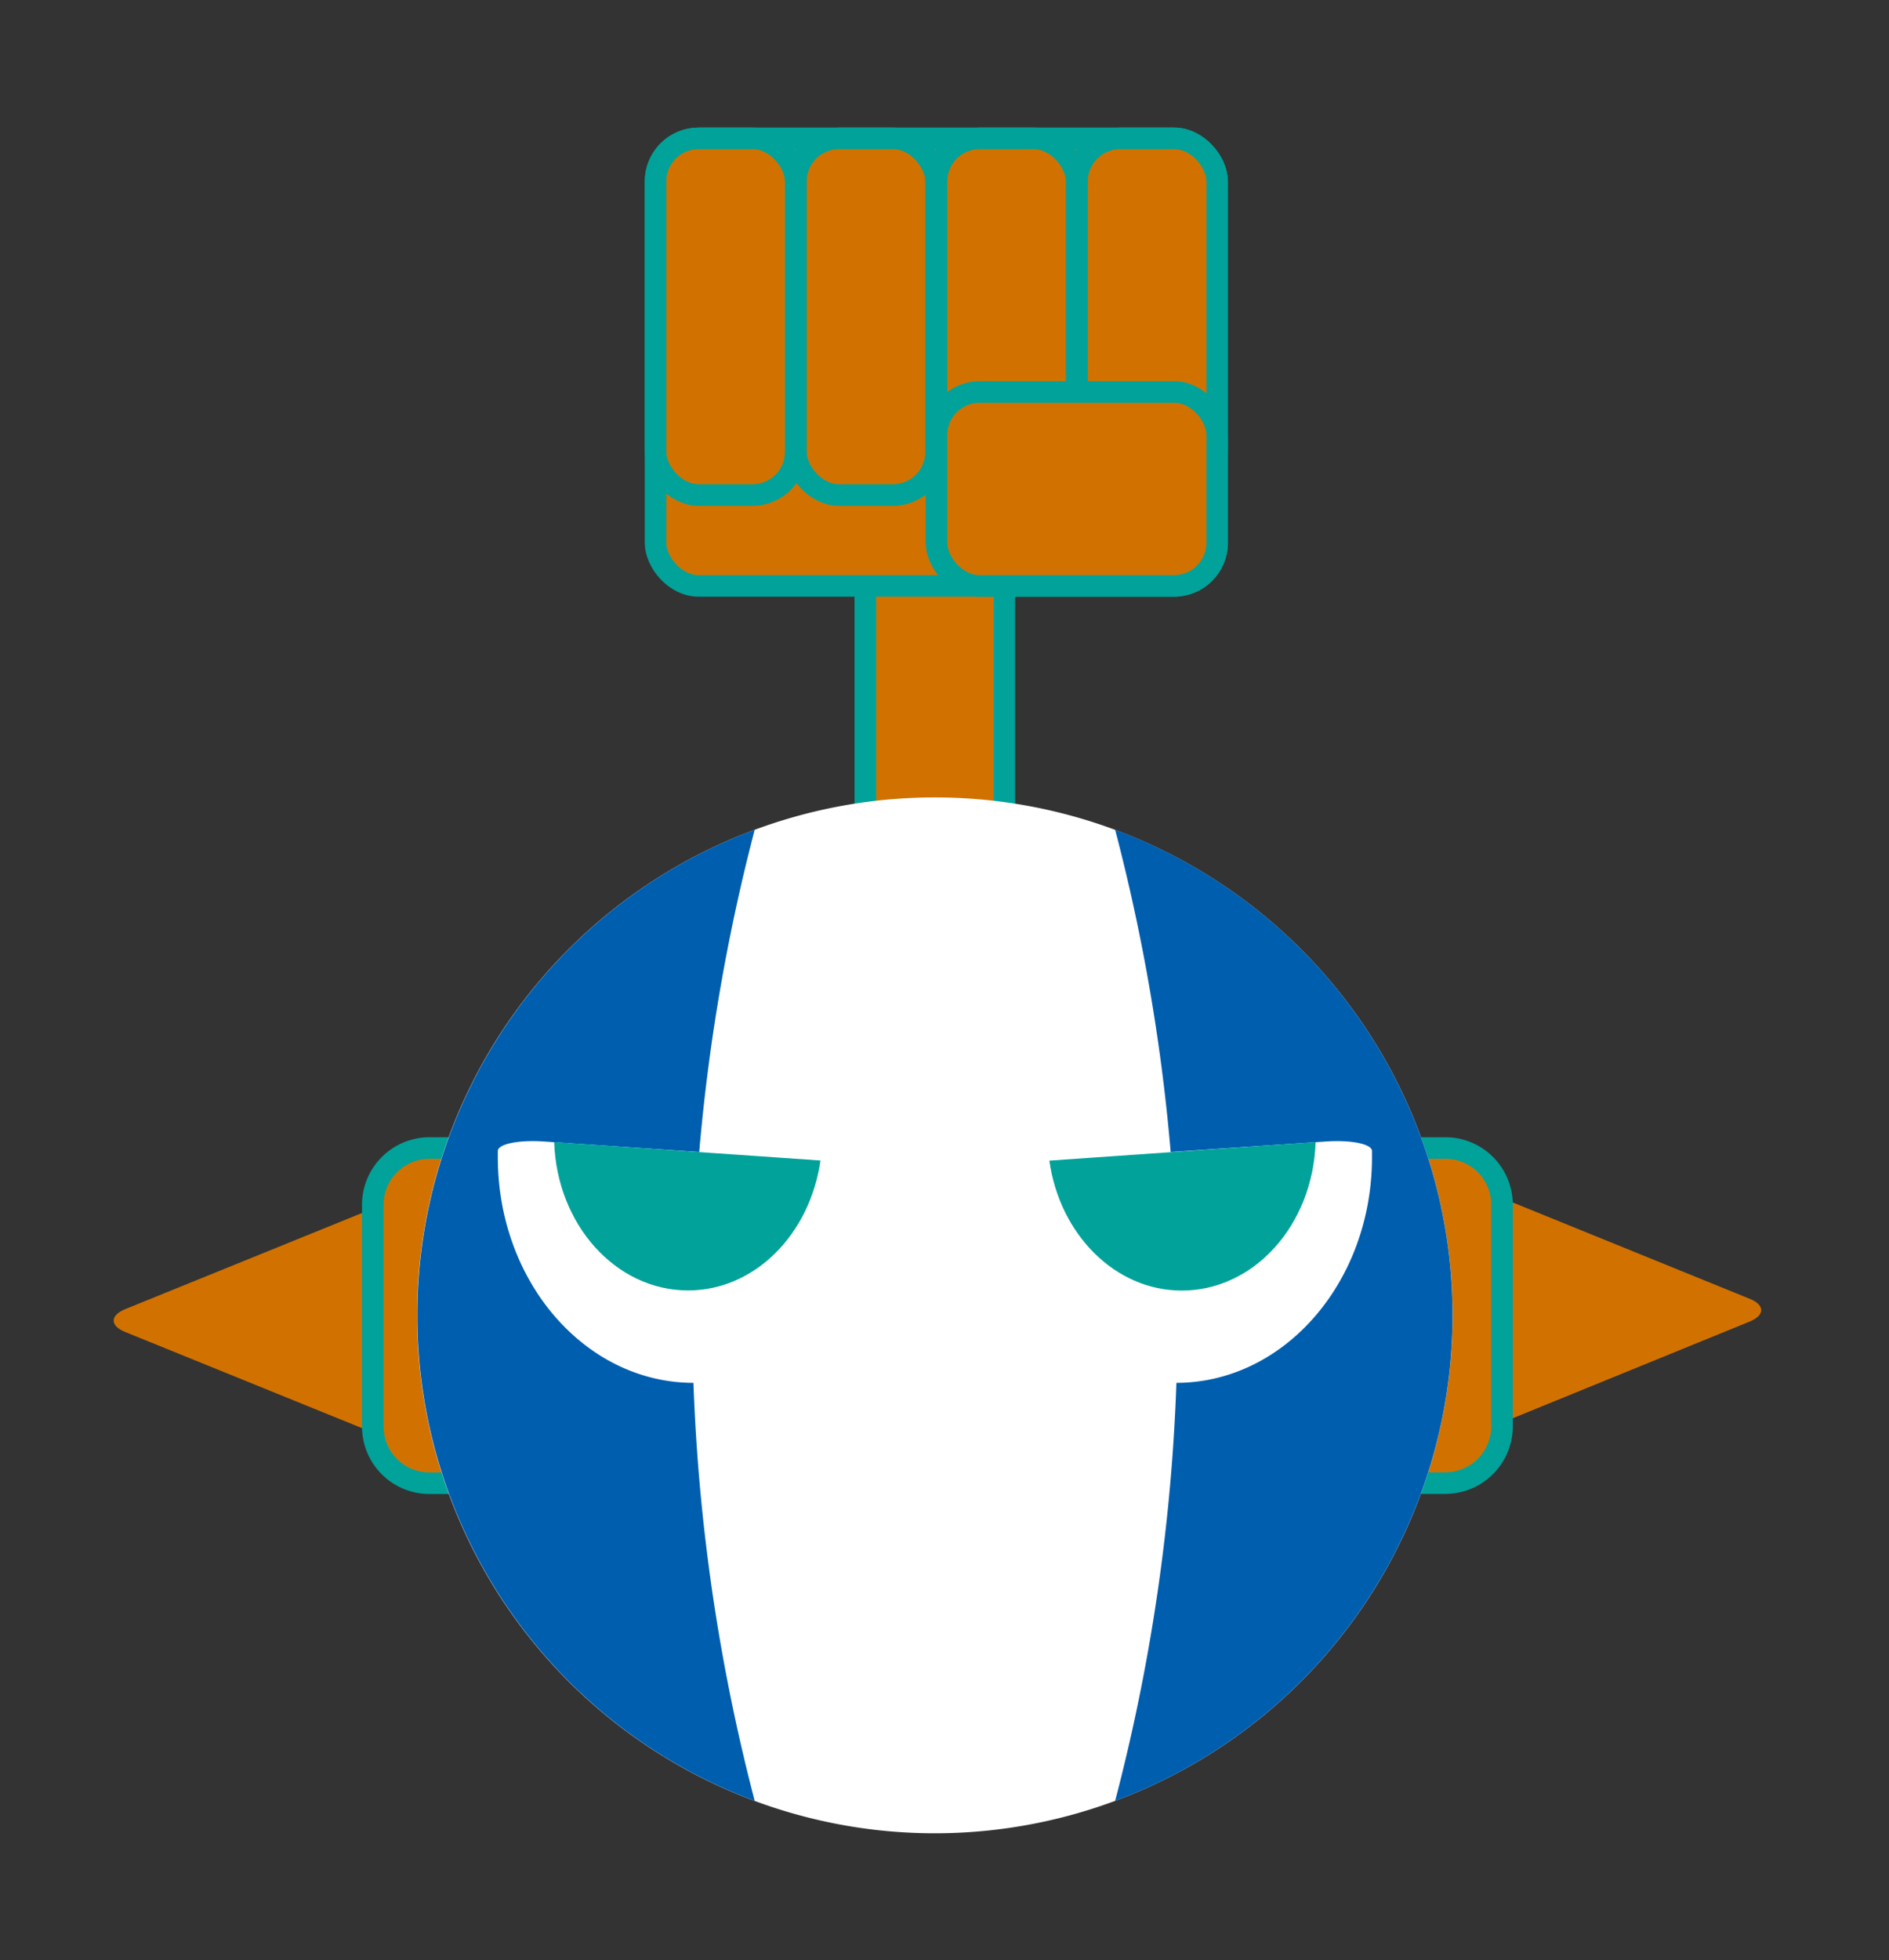 <svg xmlns="http://www.w3.org/2000/svg" xmlns:xlink="http://www.w3.org/1999/xlink" viewBox="0 0 141.998 147.297">
  <rect x="0" y="0" width="141.998" height="147.297" fill="#333333" stroke="none"/>
  <defs>
    <style>
      .cls-1, .cls-6 {
        fill: #fff;
      }

      .cls-1 {
        stroke: #707070;
      }

      .cls-2 {
        clip-path: url(#clip-path);
      }

      .cls-3, .cls-5 {
        fill: #d17200;
      }

      .cls-4 {
        fill: none;
      }

      .cls-4, .cls-5 {
        stroke: #00a29a;
        stroke-miterlimit: 10;
        stroke-width: 1.621px;
      }

      .cls-7 {
        fill: #005eae;
      }

      .cls-8 {
        fill: #00a29a;
      }
    </style>
    <clipPath id="clip-path">
      <rect id="長方形_7" data-name="長方形 7" class="cls-1" width="141.998" height="147.297"/>
    </clipPath>
  </defs>
  <g id="logo-chara" class="cls-2">
    <g id="ip-chara" transform="translate(8.545 10.396)">
      <g id="レイヤー_4" data-name="レイヤー 4" transform="translate(0 0)">
        <rect id="長方形_8" data-name="長方形 8" class="cls-3" width="10.451" height="23.691" rx="3.241" transform="translate(56.502 29.79)"/>
        <rect id="長方形_9" data-name="長方形 9" class="cls-4" width="10.451" height="23.691" rx="3.241" transform="translate(56.502 29.79)"/>
        <path id="パス_9" data-name="パス 9" class="cls-3" d="M97.381,75.516l19.777,8.036c1.166.468,1.166,1.239,0,1.717L97.381,93.336" transform="translate(5.815 3.644)"/>
        <path id="パス_10" data-name="パス 10" class="cls-5" d="M78.988,72.412H95.643A4.257,4.257,0,0,1,99.9,76.67V93.324a4.268,4.268,0,0,1-4.268,4.268H78.978a4.257,4.257,0,0,1-4.257-4.257V76.68a4.268,4.268,0,0,1,4.268-4.268Z" transform="translate(4.463 3.458)"/>
        <path id="パス_11" data-name="パス 11" class="cls-3" d="M20.61,94.02.864,86.006c-1.155-.468-1.155-1.239,0-1.717l19.777-8.025" transform="translate(0.002 3.688)"/>
        <path id="パス_12" data-name="パス 12" class="cls-5" d="M22.635,72.412H39.29a4.268,4.268,0,0,1,4.268,4.268V93.334A4.268,4.268,0,0,1,39.29,97.6H22.635a4.257,4.257,0,0,1-4.257-4.257V76.69A4.268,4.268,0,0,1,22.635,72.412Z" transform="translate(1.1 3.458)"/>
        <path id="パス_13" data-name="パス 13" class="cls-6" d="M99.359,86.46A38.919,38.919,0,1,1,60.444,47.551,38.919,38.919,0,0,1,99.359,86.46Z" transform="translate(1.287 1.974)"/>
        <path id="パス_14" data-name="パス 14" class="cls-7" d="M46.9,49.84a38.929,38.929,0,0,0,0,72.977,144.153,144.153,0,0,1,0-72.977Z" transform="translate(1.288 2.111)"/>
        <path id="パス_15" data-name="パス 15" class="cls-7" d="M71.037,122.817a38.929,38.929,0,0,0,0-72.977,143.414,143.414,0,0,1,4.694,36.483,143.436,143.436,0,0,1-4.694,36.494Z" transform="translate(4.243 2.111)"/>
        <rect id="長方形_10" data-name="長方形 10" class="cls-3" width="42.208" height="33.631" rx="3.241" transform="translate(40.733)"/>
        <rect id="長方形_11" data-name="長方形 11" class="cls-4" width="42.208" height="33.631" rx="3.241" transform="translate(40.733)"/>
        <rect id="長方形_12" data-name="長方形 12" class="cls-3" width="10.534" height="26.803" rx="3.241" transform="translate(40.733)"/>
        <rect id="長方形_13" data-name="長方形 13" class="cls-4" width="10.534" height="26.803" rx="3.241" transform="translate(40.733)"/>
        <rect id="長方形_14" data-name="長方形 14" class="cls-3" width="10.534" height="26.803" rx="3.241" transform="translate(51.287)"/>
        <rect id="長方形_15" data-name="長方形 15" class="cls-4" width="10.534" height="26.803" rx="3.241" transform="translate(51.287)"/>
        <rect id="長方形_16" data-name="長方形 16" class="cls-3" width="10.534" height="26.803" rx="3.241" transform="translate(61.852)"/>
        <rect id="長方形_17" data-name="長方形 17" class="cls-4" width="10.534" height="26.803" rx="3.241" transform="translate(61.852)"/>
        <rect id="長方形_18" data-name="長方形 18" class="cls-3" width="10.534" height="26.803" rx="3.241" transform="translate(72.418)"/>
        <rect id="長方形_19" data-name="長方形 19" class="cls-4" width="10.534" height="26.803" rx="3.241" transform="translate(72.418)"/>
        <rect id="長方形_20" data-name="長方形 20" class="cls-3" width="21.099" height="14.573" rx="3.241" transform="translate(61.852 19.059)"/>
        <rect id="長方形_21" data-name="長方形 21" class="cls-4" width="21.099" height="14.573" rx="3.241" transform="translate(61.852 19.059)"/>
        <path id="パス_16" data-name="パス 16" class="cls-6" d="M87.37,71.952c1.884-.135,3.456.177,3.487.7v.479c0,9.368-6.589,16.956-14.729,16.956-7.942,0-13.375-13.188-13.375-13.188a2.332,2.332,0,0,1,2.082-3.425Z" transform="translate(3.732 3.429)"/>
        <path id="パス_17" data-name="パス 17" class="cls-8" d="M86.388,71.99c-.208,6.245-4.632,11.158-10.065,11.158-5.017,0-9.181-4.236-9.951-9.764Z" transform="translate(3.964 3.433)"/>
        <path id="パス_18" data-name="パス 18" class="cls-6" d="M30.735,71.952c-1.884-.135-3.456.177-3.487.7v.479c0,9.368,6.589,16.956,14.718,16.956,7.952,0,13.386-13.188,13.386-13.188a2.332,2.332,0,0,0-2.082-3.425Z" transform="translate(1.629 3.429)"/>
        <path id="パス_19" data-name="パス 19" class="cls-8" d="M31.246,71.99c.2,6.2,4.632,11.148,10.065,11.148,5.017,0,9.17-4.236,9.951-9.764Z" transform="translate(1.868 3.433)"/>
      </g>
    </g>
  </g>
</svg>
